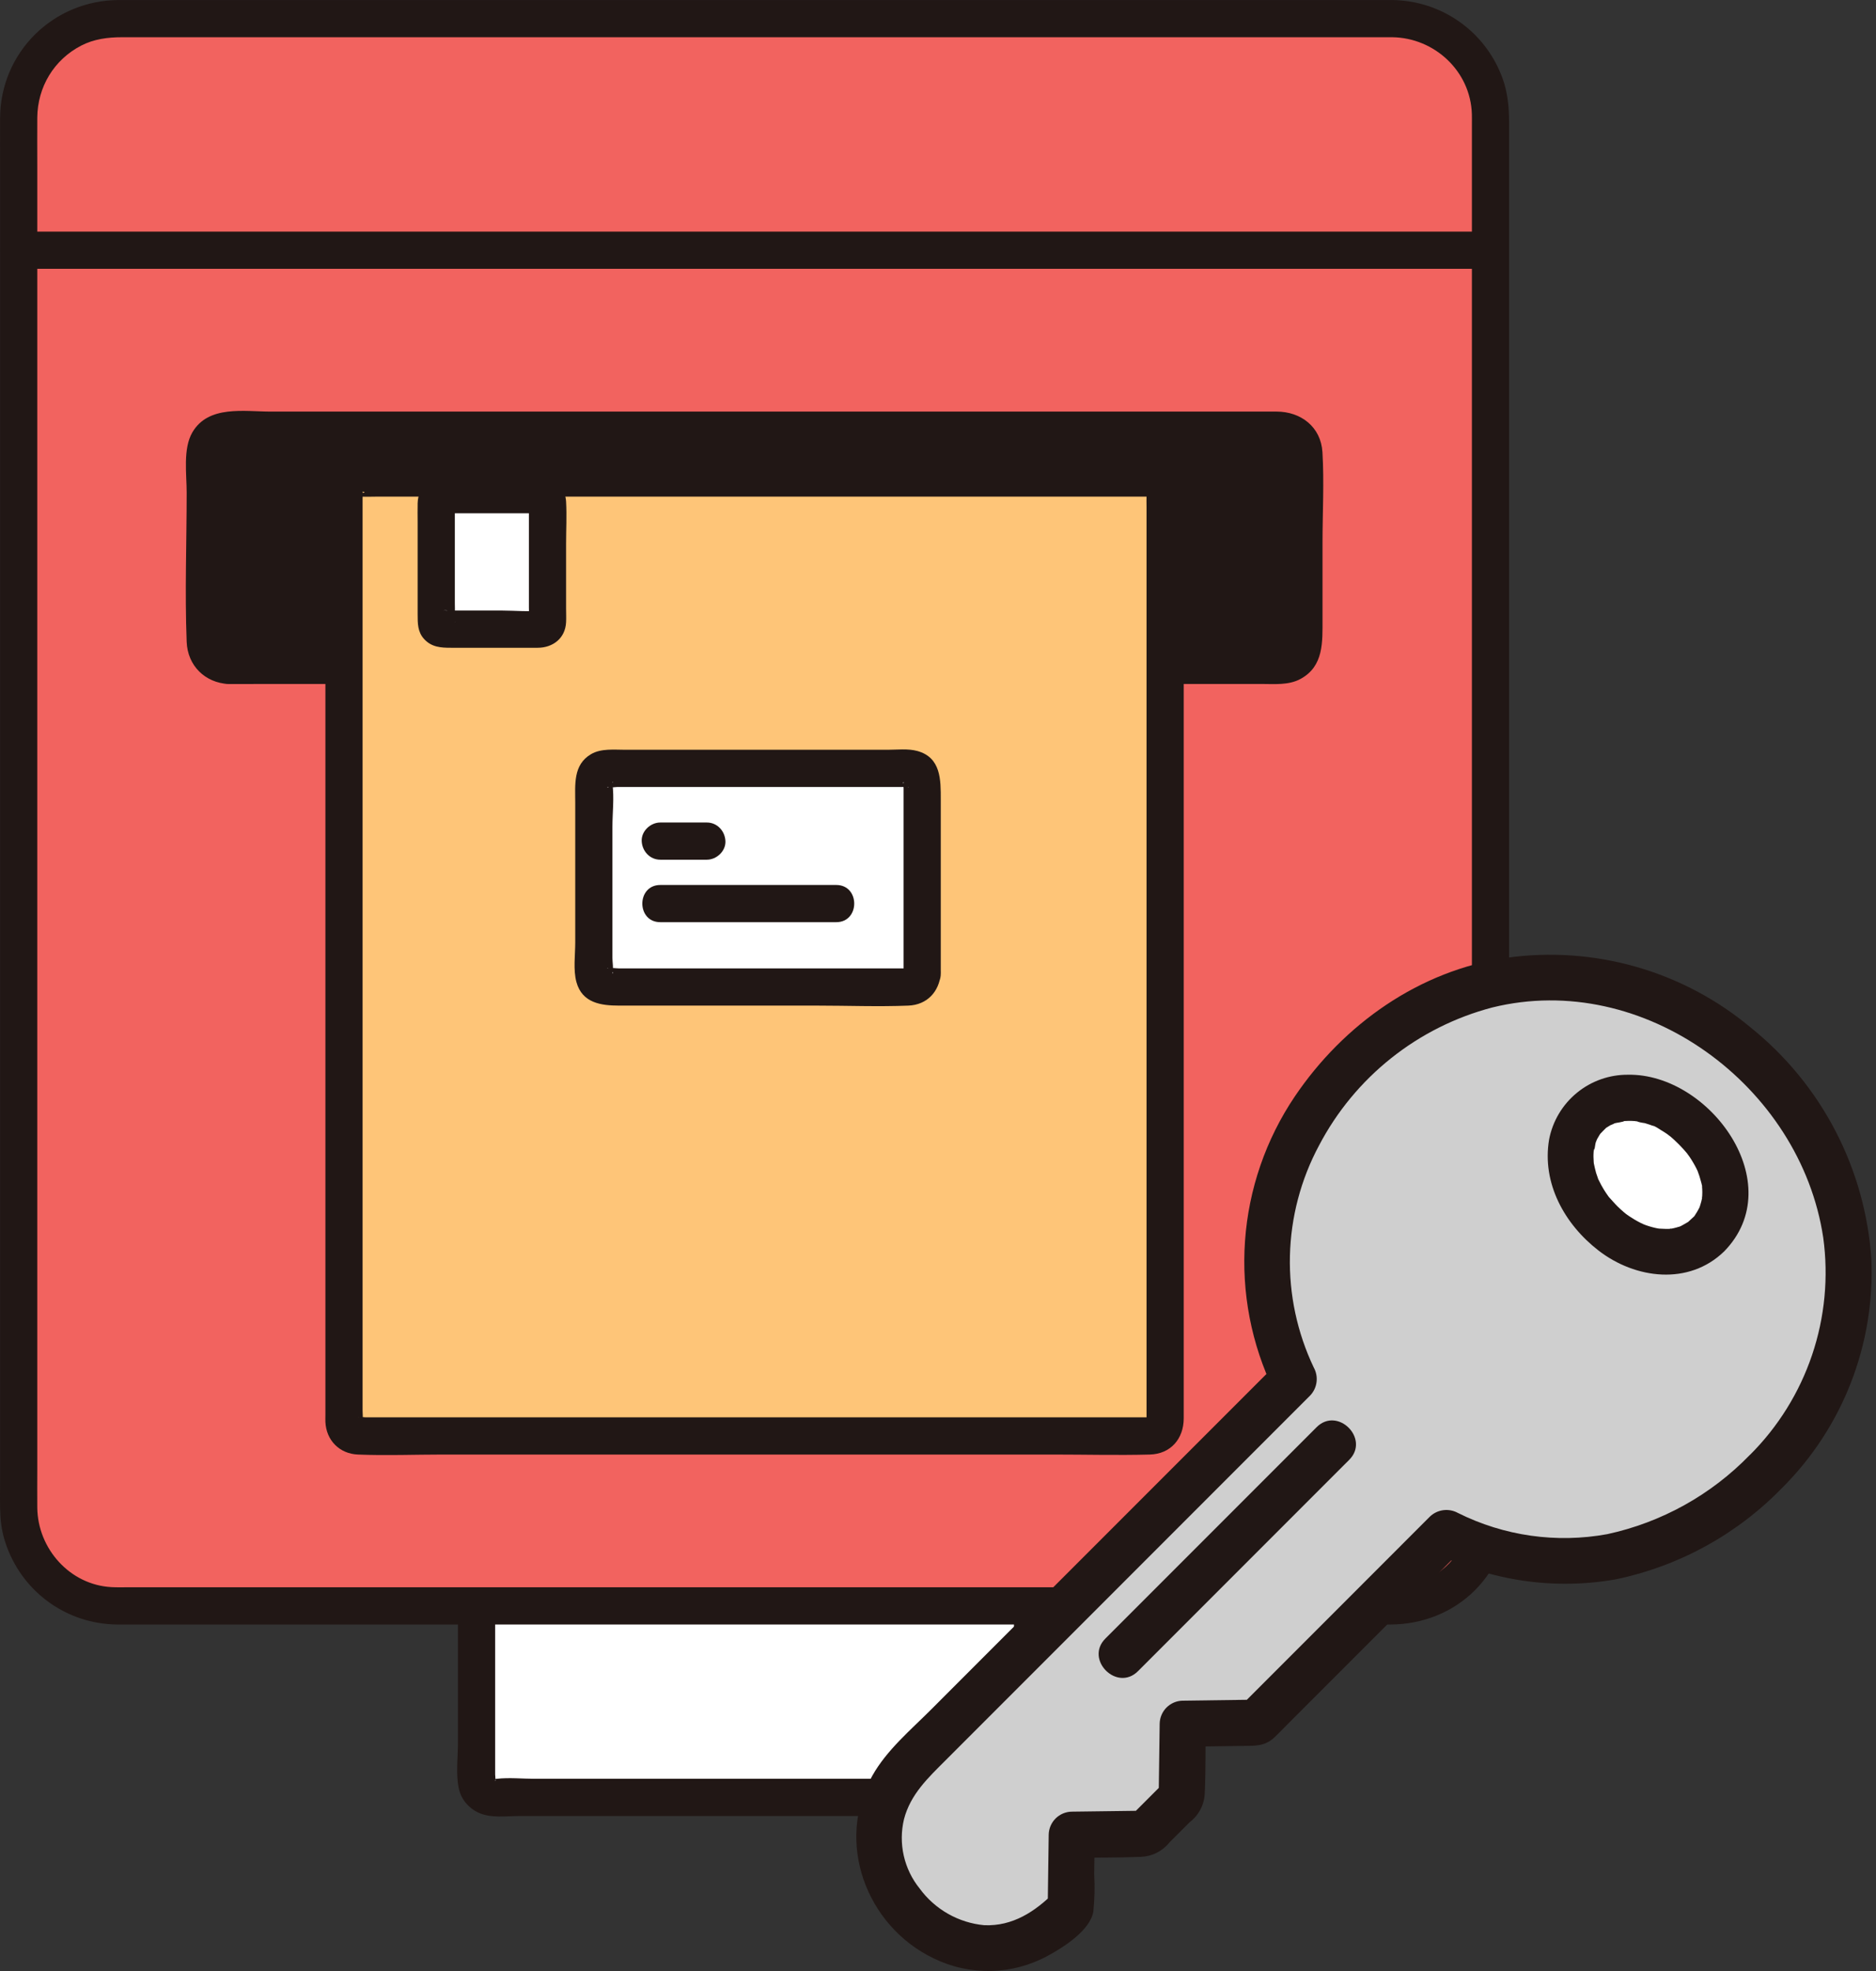 <svg width="160" height="168" viewBox="0 0 160 168" fill="none" xmlns="http://www.w3.org/2000/svg">
<rect x="0" y="0" width="160" height="168" fill="#333333" stroke="none"/>
<path d="M118.753 1.588H9.962C5.34 1.588 1.594 5.335 1.594 9.956V128.51C1.594 133.132 5.34 136.879 9.962 136.879H118.753C123.375 136.879 127.121 133.132 127.121 128.51V9.956C127.121 5.335 123.375 1.588 118.753 1.588Z" fill="#F2635F"/>
<path d="M127.116 19.74H1.589C-0.451 19.74 -0.455 22.911 1.589 22.911H127.117C129.158 22.911 129.16 19.74 127.116 19.74Z" fill="#211715"/>
<path d="M19.485 56.717C59.165 56.712 99.906 56.711 109.228 56.711C110.323 56.711 111.206 55.827 111.206 54.733C111.206 51.543 111.206 45.017 111.206 38.649C111.206 37.554 110.323 36.667 109.228 36.667C99.964 36.667 59.643 36.667 19.485 36.667C18.39 36.667 17.503 37.554 17.503 38.649V54.734C17.503 55.829 18.39 56.717 19.485 56.717Z" fill="#211715"/>
<path d="M19.486 58.302C30.125 58.301 40.765 58.3 51.404 58.3C60.856 58.3 70.308 58.298 79.759 58.298C86.822 58.298 93.884 58.298 100.947 58.298C103.148 58.298 105.348 58.298 107.55 58.298C108.685 58.298 109.909 58.426 110.939 57.859C112.908 56.775 112.794 54.713 112.794 52.771C112.794 50.611 112.794 48.451 112.794 46.291C112.794 43.723 112.942 41.105 112.788 38.542C112.658 36.385 110.948 35.082 108.876 35.082C108.054 35.082 107.233 35.082 106.411 35.082C100.635 35.082 94.859 35.082 89.083 35.082C80.308 35.082 71.532 35.082 62.757 35.082C52.319 35.082 41.882 35.082 31.444 35.082C28.662 35.082 25.88 35.082 23.098 35.082C20.82 35.082 17.774 34.514 16.408 36.85C15.59 38.246 15.921 40.427 15.921 41.975C15.921 46.209 15.756 50.478 15.921 54.709C15.999 56.733 17.476 58.196 19.488 58.305C21.527 58.414 21.521 55.242 19.488 55.133C19.021 55.108 19.092 54.648 19.092 54.269V51.941C19.092 49.462 19.092 46.983 19.092 44.503C19.092 42.656 19.045 40.802 19.092 38.955C19.114 38.1 19.601 38.255 20.473 38.255C23.096 38.255 25.719 38.255 28.342 38.255C47.121 38.255 65.9 38.255 84.68 38.255C90.885 38.255 97.091 38.255 103.296 38.255C105.115 38.255 106.933 38.255 108.752 38.255C109.076 38.255 109.39 38.187 109.57 38.451C109.725 38.679 109.623 39.163 109.623 39.447C109.623 40.137 109.623 40.826 109.623 41.516C109.623 43.917 109.623 46.319 109.623 48.72C109.623 50.558 109.623 52.394 109.623 54.232C109.623 54.688 109.7 55.027 109.233 55.133C108.944 55.2 108.53 55.128 108.226 55.128C106.269 55.128 104.312 55.128 102.355 55.128C96.024 55.128 89.693 55.128 83.361 55.128C64.538 55.129 45.715 55.13 26.892 55.132C24.424 55.132 21.956 55.133 19.488 55.133C17.447 55.133 17.444 58.305 19.488 58.305L19.486 58.302Z" fill="#211715"/>
<path d="M88.068 146.776V136.878H40.647C40.647 137.794 40.647 138.318 40.647 138.318V151.81C40.647 152.58 41.271 153.205 42.041 153.205C56.919 153.205 71.796 153.205 86.673 153.205C87.443 153.205 88.068 152.58 88.068 151.81V146.776Z" fill="white"/>
<path d="M39.059 138.318V148.529C39.059 149.779 38.862 151.221 39.134 152.457C39.334 153.369 39.962 154.113 40.798 154.502C41.858 154.997 43.196 154.79 44.337 154.79C46.634 154.79 48.931 154.79 51.228 154.79C60.308 154.79 69.387 154.79 78.467 154.79C80.764 154.79 83.061 154.79 85.359 154.79C86.376 154.79 87.4 154.879 88.295 154.304C89.154 153.752 89.608 152.807 89.652 151.807C89.702 150.682 89.652 149.543 89.652 148.417V136.878C89.652 134.837 86.481 134.834 86.481 136.878V151.094C86.481 151.268 86.451 151.47 86.481 151.641C86.519 151.865 86.404 151.786 86.537 151.674C86.462 151.737 86.493 151.321 86.671 151.618C86.635 151.557 85.959 151.618 85.851 151.618C85.359 151.618 84.866 151.618 84.374 151.618C83.225 151.618 82.077 151.618 80.928 151.618C72.341 151.618 63.754 151.618 55.166 151.618C53.033 151.618 50.9 151.618 48.767 151.618C47.727 151.618 46.688 151.618 45.649 151.618C44.577 151.618 43.431 151.5 42.367 151.618C41.459 151.718 42.456 151.546 42.23 151.809C42.24 151.797 42.224 151.757 42.23 151.744C42.279 151.626 42.23 151.383 42.23 151.256V138.317C42.23 136.276 39.059 136.273 39.059 138.317L39.059 138.318Z" fill="#211715"/>
<path d="M118.752 0.003H115.168C111.977 0.003 108.786 0.003 105.595 0.003C100.936 0.003 96.276 0.003 91.617 0.003C86.088 0.003 80.559 0.003 75.03 0.003C69.138 0.003 63.246 0.003 57.354 0.003C51.709 0.003 46.063 0.003 40.418 0.003C35.525 0.003 30.631 0.003 25.738 0.003C22.197 0.003 18.657 0.003 15.116 0.003C13.453 0.003 11.791 -0.003 10.128 0.003C4.548 0.022 0.033 4.458 0.007 10.061C0 11.522 0.007 12.984 0.007 14.445C0.007 17.698 0.007 20.95 0.007 24.202C0.007 27.455 0.007 33.41 0.007 38.014C0.007 43.46 0.007 48.905 0.007 54.351C0.007 59.797 0.007 66.088 0.007 71.957C0.007 77.826 0.007 83.497 0.007 89.268C0.007 95.038 0.007 99.78 0.007 105.036C0.007 109.278 0.007 113.521 0.007 117.764C0.007 120.513 0.007 123.262 0.007 126.011C0.007 128.76 -0.108 129.992 0.6 131.886C2.068 135.81 5.768 138.419 9.962 138.465C10.292 138.469 10.622 138.465 10.953 138.465C13.258 138.465 15.562 138.465 17.867 138.465C21.876 138.465 25.885 138.465 29.894 138.465C35.087 138.465 40.279 138.465 45.471 138.465C51.243 138.465 57.015 138.465 62.787 138.465C68.635 138.465 74.483 138.465 80.33 138.465C85.644 138.465 90.958 138.465 96.272 138.465C100.543 138.465 104.815 138.465 109.086 138.465C111.72 138.465 114.354 138.465 116.989 138.465C117.53 138.465 118.072 138.467 118.613 138.465C121.294 138.454 123.883 137.457 125.79 135.549C127.697 133.642 128.694 131.06 128.706 128.383C128.708 127.892 128.706 127.4 128.706 126.909V107.548C128.706 102.436 128.706 97.325 128.706 92.214C128.706 87.102 128.706 80.796 128.706 75.087V10.378C128.706 9.126 128.58 7.869 128.151 6.683C126.708 2.702 122.986 0.06 118.752 0.003C116.71 -0.025 116.71 3.146 118.752 3.174C122.353 3.223 125.425 6.076 125.532 9.727C125.542 10.07 125.535 10.416 125.535 10.759V27.896C125.535 32.729 125.535 37.561 125.535 42.394C125.535 47.227 125.535 53.492 125.535 59.041C125.535 64.855 125.535 70.669 125.535 76.482C125.535 82.296 125.535 87.734 125.535 93.36C125.535 98.986 125.535 103.375 125.535 108.383V127.073C125.535 127.523 125.538 127.973 125.535 128.422C125.516 130.863 124.301 133.122 122.175 134.367C120.337 135.444 118.343 135.293 116.316 135.293C113.483 135.293 110.649 135.293 107.815 135.293C103.438 135.293 99.06 135.293 94.682 135.293C89.34 135.293 83.999 135.293 78.657 135.293C72.872 135.293 67.088 135.293 61.303 135.293C55.611 135.293 49.92 135.293 44.228 135.293C39.168 135.293 34.108 135.293 29.049 135.293C25.143 135.293 21.236 135.293 17.33 135.293H10.802C10.37 135.293 9.934 135.304 9.503 135.28C5.951 135.088 3.218 132 3.18 128.51C3.168 127.418 3.18 126.324 3.18 125.232V116.433C3.18 112.112 3.18 107.791 3.18 103.469C3.18 99.148 3.18 92.901 3.18 87.618C3.18 82.335 3.18 76.133 3.18 70.389C3.18 64.646 3.18 58.844 3.18 53.071V14.11C3.18 12.748 3.168 11.386 3.18 10.025C3.201 7.421 4.595 5.095 6.917 3.891C8.012 3.323 9.198 3.174 10.409 3.174H42.005C47.669 3.174 53.333 3.174 58.997 3.174C64.801 3.174 70.604 3.174 76.408 3.174C81.839 3.174 87.269 3.174 92.7 3.174C97.221 3.174 101.742 3.174 106.263 3.174H118.753C120.794 3.174 120.797 0.003 118.753 0.003H118.752Z" fill="#211715"/>
<path d="M49.385 80.19H79.325C82.046 80.19 82.051 75.962 79.325 75.962H49.385C46.664 75.962 46.66 80.19 49.385 80.19Z" fill="#211715"/>
<path d="M48.316 92.716C59.009 92.716 69.702 92.716 80.395 92.716C83.115 92.716 83.12 88.488 80.395 88.488C69.701 88.488 59.008 88.488 48.316 88.488C45.595 88.488 45.59 92.716 48.316 92.716Z" fill="#211715"/>
<path d="M62.241 92.741C62.241 99.157 62.241 105.573 62.241 111.989C62.241 114.71 66.47 114.714 66.47 111.989C66.47 105.573 66.47 99.157 66.47 92.741C66.47 90.02 62.241 90.016 62.241 92.741Z" fill="#211715"/>
<path d="M98.213 40.745C91.983 40.745 64.377 40.745 30.502 40.745C29.86 40.745 29.338 41.265 29.338 41.907V121.232C29.338 121.873 29.858 122.394 30.5 122.394H98.209C98.85 122.394 99.371 121.874 99.371 121.232V41.907C99.371 41.266 98.854 40.745 98.213 40.745Z" fill="#FEC578"/>
<path d="M98.214 39.16C92.94 39.16 87.665 39.16 82.391 39.16C72.509 39.16 62.627 39.16 52.745 39.16C46.641 39.16 40.537 39.16 34.433 39.16C33.672 39.16 32.91 39.16 32.148 39.16C31.347 39.16 30.451 39.049 29.676 39.289C28.51 39.65 27.813 40.728 27.753 41.91C27.746 42.06 27.753 42.212 27.753 42.362V50.833C27.753 56.153 27.753 61.473 27.753 66.793C27.753 72.113 27.753 79.609 27.753 86.016V120.61C27.753 120.807 27.744 121.006 27.753 121.203C27.825 122.767 28.952 123.914 30.523 123.979C32.925 124.079 35.352 123.979 37.755 123.979H53.859C60.3 123.979 66.741 123.979 73.181 123.979H89.854C92.588 123.979 95.332 124.052 98.066 123.979C99.861 123.932 100.957 122.616 100.957 120.894V118.045C100.957 113.91 100.957 109.775 100.957 105.64C100.957 99.644 100.957 93.649 100.957 87.654C100.957 81.219 100.957 74.784 100.957 68.349V51.95C100.957 48.867 100.957 45.784 100.957 42.701C100.957 42.467 100.966 42.23 100.957 41.996C100.899 40.374 99.809 39.303 98.214 39.16C97.359 39.083 96.628 39.943 96.628 40.745C96.628 41.667 97.358 42.254 98.214 42.331C97.716 42.286 97.807 41.599 97.786 42.209C97.774 42.545 97.786 42.885 97.786 43.221V47.142C97.786 51.705 97.786 56.268 97.786 60.831V79.013C97.786 85.251 97.786 91.488 97.786 97.726V113.004C97.786 115.634 97.786 118.265 97.786 120.895C97.786 121.323 97.686 121.176 97.92 120.942C98.167 120.695 98.273 120.808 97.815 120.808H94.647C90.154 120.808 85.661 120.808 81.167 120.808H62.704C56.706 120.808 50.709 120.808 44.712 120.808C40.688 120.808 36.664 120.808 32.642 120.808H31.188C31.069 120.808 30.631 120.734 30.531 120.808C30.794 120.614 30.854 121.524 30.924 121.078C30.966 120.815 30.924 120.51 30.924 120.244V110.844C30.924 105.466 30.924 100.089 30.924 94.711V75.811C30.924 69.91 30.924 64.008 30.924 58.107C30.924 52.205 30.924 49.744 30.924 45.563V42.449C30.924 42.368 30.982 41.987 30.924 41.922C30.872 41.864 31.333 41.981 30.896 42.013C30.977 42.007 30.597 42.362 30.609 42.301L30.503 42.33H30.833C31.268 42.352 31.711 42.33 32.147 42.33C33.771 42.33 35.395 42.33 37.018 42.33C48.148 42.33 59.278 42.33 70.408 42.33C77.867 42.33 85.326 42.33 92.786 42.33C94.595 42.33 96.405 42.331 98.214 42.331C100.255 42.331 100.258 39.16 98.214 39.16H98.214Z" fill="#211715"/>
<path d="M46.116 42.166H37.789C37.468 42.166 37.208 42.426 37.208 42.747V53.048C37.208 53.368 37.468 53.629 37.789 53.629H46.116C46.437 53.629 46.697 53.368 46.697 53.048V42.747C46.697 42.426 46.437 42.166 46.116 42.166Z" fill="white"/>
<path d="M46.115 40.581H42.237C40.773 40.581 39.292 40.515 37.829 40.581C36.502 40.64 35.659 41.605 35.62 42.894C35.605 43.431 35.62 43.972 35.62 44.51V52.377C35.62 53.125 35.616 53.858 36.164 54.461C36.804 55.165 37.595 55.213 38.458 55.213H40.873C42.534 55.213 44.194 55.213 45.855 55.213C47.155 55.213 48.214 54.405 48.28 53.036C48.3 52.647 48.28 52.252 48.28 51.863V46.372C48.28 45.172 48.346 43.952 48.28 42.753C48.227 41.776 47.568 40.775 46.535 40.636C45.688 40.522 44.834 40.839 44.585 41.743C44.382 42.481 44.838 43.579 45.693 43.694L46.269 43.771L45.468 43.554C45.567 43.582 45.652 43.632 45.725 43.703L45.156 43.135C45.228 43.207 45.278 43.293 45.305 43.391L45.089 42.591C45.138 42.958 45.109 43.34 45.109 43.709V46.208C45.109 48.067 45.109 49.926 45.109 51.785C45.109 52.251 45.151 52.737 45.089 53.2L45.305 52.4C45.278 52.498 45.228 52.584 45.156 52.656L45.725 52.088C45.652 52.16 45.567 52.209 45.468 52.237L46.269 52.02C45.147 52.171 43.934 52.041 42.805 52.041H38.164C38.048 52.041 37.911 52.021 37.795 52.041C39.039 51.824 38.749 53.62 38.792 52.884C38.82 52.398 38.792 51.901 38.792 51.414V43.013C38.792 42.947 38.802 42.87 38.792 42.804C38.755 42.58 38.639 43.289 38.814 42.874L38.406 43.573C38.458 43.486 38.527 43.417 38.615 43.365L37.915 43.773C38.328 43.599 37.608 43.716 37.859 43.75C37.94 43.762 38.032 43.75 38.114 43.75H39.066C40.009 43.75 40.951 43.75 41.893 43.75H46.114C46.971 43.75 47.7 43.022 47.7 42.165C47.7 41.308 46.974 40.579 46.114 40.579L46.115 40.581Z" fill="#211715"/>
<path d="M77.51 65.493H51.786C51.156 65.493 50.645 66.004 50.645 66.635V82.987C50.645 83.617 51.156 84.128 51.786 84.128H77.51C78.14 84.128 78.651 83.617 78.651 82.987V66.635C78.651 66.004 78.14 65.493 77.51 65.493Z" fill="white"/>
<path d="M80.237 82.987C80.237 79.906 80.237 76.825 80.237 73.743V68.15C80.237 66.483 80.265 64.567 78.233 64.01C77.445 63.794 76.5 63.908 75.696 63.908H53.341C52.384 63.908 51.269 63.778 50.411 64.28C48.861 65.187 49.061 66.895 49.061 68.41V74.235C49.061 76.27 49.061 78.304 49.061 80.339C49.061 81.394 48.878 82.674 49.163 83.711C49.653 85.498 51.274 85.714 52.804 85.714H57.042C61.267 85.714 65.493 85.714 69.718 85.714C72.296 85.714 74.899 85.818 77.476 85.714C79.068 85.649 80.098 84.536 80.237 82.987C80.313 82.133 79.454 81.401 78.651 81.401C77.73 81.401 77.142 82.131 77.066 82.987C77.109 82.505 77.837 82.543 77.166 82.543H75.957C74.492 82.543 73.027 82.543 71.562 82.543H59.504C57.831 82.543 56.157 82.543 54.484 82.543H52.804C52.543 82.543 52.15 82.467 51.898 82.543C51.889 82.545 51.789 82.535 51.788 82.543C51.822 82.424 52.424 82.887 52.232 82.978C52.24 82.975 52.229 82.893 52.232 82.883C52.336 82.55 52.232 82.012 52.232 81.668V76.528C52.232 74.515 52.232 72.503 52.232 70.49C52.232 69.304 52.395 67.984 52.232 66.806C52.231 66.797 52.24 66.636 52.232 66.635C52.376 66.672 51.863 67.266 51.791 67.079C51.793 67.084 51.852 67.077 51.855 67.079C52.004 67.171 52.498 67.079 52.669 67.079H77.053C77.156 67.079 77.286 67.1 77.386 67.079C77.559 67.043 77.472 67.151 77.398 67.049C77.36 66.996 76.901 66.809 77.066 66.643C77.053 66.656 77.073 66.71 77.066 66.726C77.02 66.839 77.066 67.071 77.066 67.192V71.598C77.066 75.151 77.066 78.704 77.066 82.257V82.987C77.066 85.028 80.237 85.031 80.237 82.987Z" fill="#211715"/>
<path d="M56.315 73.278C57.638 73.278 58.961 73.278 60.285 73.278C61.114 73.278 61.908 72.549 61.87 71.692C61.832 70.836 61.173 70.107 60.285 70.107C58.961 70.107 57.638 70.107 56.315 70.107C55.485 70.107 54.691 70.836 54.729 71.692C54.767 72.549 55.426 73.278 56.315 73.278Z" fill="#211715"/>
<path d="M56.315 78.603H71.323C73.364 78.603 73.367 75.432 71.323 75.432H56.315C54.274 75.432 54.271 78.603 56.315 78.603Z" fill="#211715"/>
<path d="M150.63 125.077C159.841 115.866 160.391 100.903 150.057 90.569C139.685 80.197 124.698 80.847 115.55 89.995C107.664 97.88 106.023 108.219 110.353 117.223L77.86 149.715C73.95 153.627 73.98 159.044 77.778 162.845C81.725 166.792 87.022 166.65 90.908 162.763L91.318 162.353L91.404 156.052L97.705 155.966L100.783 152.888L100.869 146.588L107.169 146.502L123.35 130.321C132.5 134.846 142.733 132.973 150.63 125.077Z" fill="#CFCFCF"/>
<path d="M145.668 105.598C147.986 103.28 147.574 99.454 144.537 96.423C141.499 93.391 137.434 93.216 135.361 95.292C133.222 97.431 133.444 101.423 136.492 104.468C139.539 107.512 143.43 107.836 145.668 105.598Z" fill="white"/>
<path d="M147.057 106.657C152.673 100.897 145.818 91.489 138.854 91.606C137.262 91.594 135.717 92.139 134.487 93.149C133.256 94.158 132.418 95.566 132.119 97.129C131.491 100.856 133.44 104.355 136.337 106.592C139.471 109.015 144.038 109.597 147.057 106.657C147.421 106.287 147.623 105.789 147.621 105.27C147.619 104.751 147.412 104.254 147.046 103.888C146.679 103.521 146.182 103.314 145.663 103.312C145.145 103.31 144.646 103.513 144.276 103.876C144.182 103.968 144.084 104.054 143.988 104.143C143.742 104.372 144.325 103.936 143.923 104.184C143.866 104.22 143.205 104.6 143.198 104.582C143.186 104.546 143.584 104.468 143.373 104.5C143.311 104.517 143.251 104.538 143.192 104.563C143.051 104.609 142.907 104.648 142.761 104.682C142.698 104.696 142.634 104.707 142.571 104.722C142.418 104.759 142.427 104.677 142.577 104.727C142.727 104.778 142.732 104.716 142.577 104.727C142.49 104.732 142.402 104.741 142.314 104.746C142.021 104.759 141.733 104.723 141.442 104.72C141.227 104.72 141.61 104.741 141.624 104.747C141.556 104.727 141.487 104.715 141.417 104.711C141.253 104.681 141.089 104.644 140.934 104.602C140.778 104.56 140.606 104.51 140.448 104.455C140.381 104.432 139.961 104.272 140.197 104.368C140.434 104.464 140.013 104.279 139.947 104.246C139.76 104.152 139.576 104.052 139.397 103.945C139.259 103.863 139.122 103.777 138.987 103.687C138.919 103.641 138.853 103.594 138.785 103.548C138.762 103.532 138.539 103.372 138.717 103.503C138.895 103.634 138.673 103.467 138.65 103.449L138.453 103.285C138.276 103.132 138.104 102.974 137.938 102.81C137.692 102.569 137.478 102.302 137.241 102.053C137.09 101.894 137.273 102.103 137.291 102.127C137.242 102.062 137.194 101.997 137.147 101.931C137.023 101.758 136.905 101.581 136.793 101.4C136.632 101.138 136.485 100.868 136.353 100.59C136.339 100.56 136.249 100.417 136.259 100.386C136.234 100.468 136.381 100.714 136.29 100.447C136.235 100.288 136.178 100.131 136.126 99.969C136.045 99.701 135.997 99.428 135.933 99.155C135.869 98.882 135.96 99.546 135.945 99.275C135.945 99.207 135.931 99.141 135.925 99.075C135.913 98.921 135.906 98.767 135.904 98.613C135.904 98.482 135.904 98.353 135.914 98.224C135.914 98.16 135.925 98.096 135.928 98.031C135.941 97.756 136.01 98.083 135.905 98.176C136.006 98.088 136.045 97.539 136.093 97.389C136.118 97.312 136.279 96.944 136.143 97.226C135.997 97.525 136.216 97.089 136.253 97.022C136.311 96.915 136.372 96.81 136.439 96.709C136.471 96.659 136.512 96.61 136.54 96.559C136.654 96.353 136.288 96.835 136.458 96.668C136.643 96.482 136.815 96.288 137.007 96.11C137.26 95.876 136.692 96.308 136.987 96.13C137.106 96.059 137.22 95.98 137.342 95.912C137.439 95.859 137.658 95.807 137.718 95.725C137.709 95.736 137.336 95.859 137.529 95.807C137.586 95.792 137.644 95.765 137.701 95.746C137.845 95.698 138.469 95.638 138.544 95.541C138.537 95.551 138.124 95.576 138.336 95.57C138.4 95.57 138.465 95.558 138.528 95.554C138.657 95.544 138.787 95.54 138.917 95.538C139.046 95.536 139.181 95.538 139.312 95.549C139.38 95.549 139.446 95.558 139.513 95.563C139.841 95.585 139.615 95.632 139.462 95.55C139.729 95.635 140.003 95.696 140.281 95.731C140.419 95.77 140.556 95.813 140.69 95.86C140.783 95.892 140.874 95.927 140.966 95.961C141.257 96.07 140.946 95.915 140.907 95.936C141.008 95.882 141.618 96.301 141.722 96.363C141.886 96.458 142.037 96.558 142.19 96.663C142.299 96.737 142.657 97.034 142.382 96.795C142.951 97.279 143.476 97.811 143.954 98.386C143.723 98.104 144.018 98.485 144.088 98.588C144.208 98.764 144.322 98.945 144.429 99.13C144.521 99.286 144.608 99.446 144.688 99.608C144.723 99.676 144.751 99.747 144.787 99.814C144.92 100.06 144.674 99.501 144.767 99.757C144.897 100.094 145.006 100.439 145.095 100.789C145.115 100.88 145.246 101.355 145.159 101.074C145.085 100.834 145.152 101.001 145.159 101.083C145.167 101.166 145.175 101.263 145.179 101.353C145.188 101.529 145.189 101.707 145.179 101.884C145.179 101.949 145.17 102.015 145.167 102.081C145.159 102.216 145.223 102.352 145.167 102.143C145.119 101.979 145.195 101.994 145.161 102.138C145.141 102.22 145.126 102.307 145.105 102.39C145.065 102.554 145.008 102.718 144.958 102.882C144.908 103.046 144.98 103.006 144.964 102.886C145.023 102.751 145.03 102.731 144.986 102.828C144.969 102.867 144.95 102.906 144.93 102.944C144.86 103.078 144.791 103.212 144.711 103.341C144.665 103.415 144.615 103.486 144.569 103.559C144.416 103.805 144.634 103.533 144.638 103.477C144.632 103.576 144.342 103.811 144.277 103.877C143.913 104.247 143.71 104.745 143.713 105.264C143.715 105.783 143.922 106.28 144.288 106.646C144.655 107.013 145.152 107.22 145.671 107.222C146.189 107.224 146.688 107.021 147.058 106.658L147.057 106.657Z" fill="#211715"/>
<path d="M152.019 126.798C154.564 124.256 156.552 121.212 157.858 117.86C159.163 114.508 159.758 110.921 159.604 107.328C159.348 103.5 158.3 99.767 156.526 96.365C154.751 92.964 152.289 89.968 149.296 87.568C146.438 85.185 143.113 83.426 139.534 82.405C135.956 81.383 132.204 81.121 128.518 81.635C121.058 82.722 114.605 87.281 110.427 93.463C107.959 97.123 106.496 101.366 106.185 105.769C105.874 110.171 106.725 114.578 108.654 118.548L108.961 116.165L84.916 140.207L79.403 145.724C77.651 147.475 75.634 149.165 74.405 151.343C71.21 156.983 73.854 164.149 79.619 166.918C81.142 167.665 82.823 168.035 84.52 167.997C86.216 167.96 87.879 167.515 89.368 166.701C90.71 165.978 92.96 164.548 93.247 162.948C93.357 161.88 93.382 160.805 93.322 159.733C93.338 158.617 93.353 157.501 93.368 156.385L91.402 158.352C93.368 158.325 95.344 158.352 97.309 158.27C97.781 158.251 98.243 158.131 98.665 157.917C99.086 157.703 99.456 157.401 99.749 157.031L100.595 156.186L101.475 155.306C101.859 155.013 102.173 154.639 102.394 154.21C102.614 153.781 102.737 153.308 102.752 152.826C102.84 150.86 102.806 148.884 102.834 146.92L100.868 148.886L105.986 148.816C107.051 148.802 107.87 148.861 108.699 148.083C109.013 147.788 109.309 147.473 109.614 147.168L114.578 142.204L124.737 132.045L122.355 132.352C127.135 134.752 132.562 135.545 137.829 134.613C143.233 133.485 148.174 130.764 152.015 126.799C153.818 125.017 151.037 122.236 149.235 124.018C145.938 127.418 141.709 129.765 137.081 130.765C132.75 131.558 128.279 130.923 124.34 128.956C123.961 128.748 123.526 128.666 123.098 128.721C122.669 128.777 122.27 128.967 121.957 129.264L105.779 145.445L107.172 144.872L100.872 144.958C100.353 144.966 99.858 145.176 99.49 145.543C99.124 145.91 98.914 146.405 98.906 146.924L98.82 153.224L99.393 151.831L96.315 154.909L97.708 154.336L91.407 154.418C90.888 154.426 90.393 154.636 90.026 155.003C89.659 155.37 89.45 155.865 89.441 156.384L89.355 162.685L89.928 161.292C88.277 162.943 86.368 164.194 83.948 164.097C82.86 163.995 81.806 163.664 80.856 163.125C79.906 162.585 79.08 161.851 78.435 160.969C77.774 160.152 77.31 159.193 77.079 158.168C76.847 157.142 76.855 156.077 77.101 155.055C77.655 152.934 79.157 151.532 80.653 150.035L100.605 130.083L111.742 118.946C112.04 118.633 112.23 118.233 112.285 117.805C112.34 117.377 112.258 116.942 112.049 116.564C110.634 113.595 109.937 110.334 110.015 107.046C110.093 103.757 110.943 100.533 112.498 97.634C114.007 94.755 116.101 92.222 118.645 90.197C121.188 88.172 124.126 86.7 127.271 85.874C140.192 82.686 153.559 92.557 155.5 105.492C155.96 108.854 155.634 112.276 154.549 115.49C153.463 118.705 151.647 121.623 149.243 124.017C147.459 125.819 150.238 128.602 152.019 126.798Z" fill="#211715"/>
<path d="M112.29 121.649L97.275 136.664L94.278 139.661C92.486 141.453 95.266 144.235 97.058 142.442L112.073 127.427L115.071 124.43C116.863 122.637 114.083 119.856 112.29 121.649Z" fill="#211715"/>
</svg>
